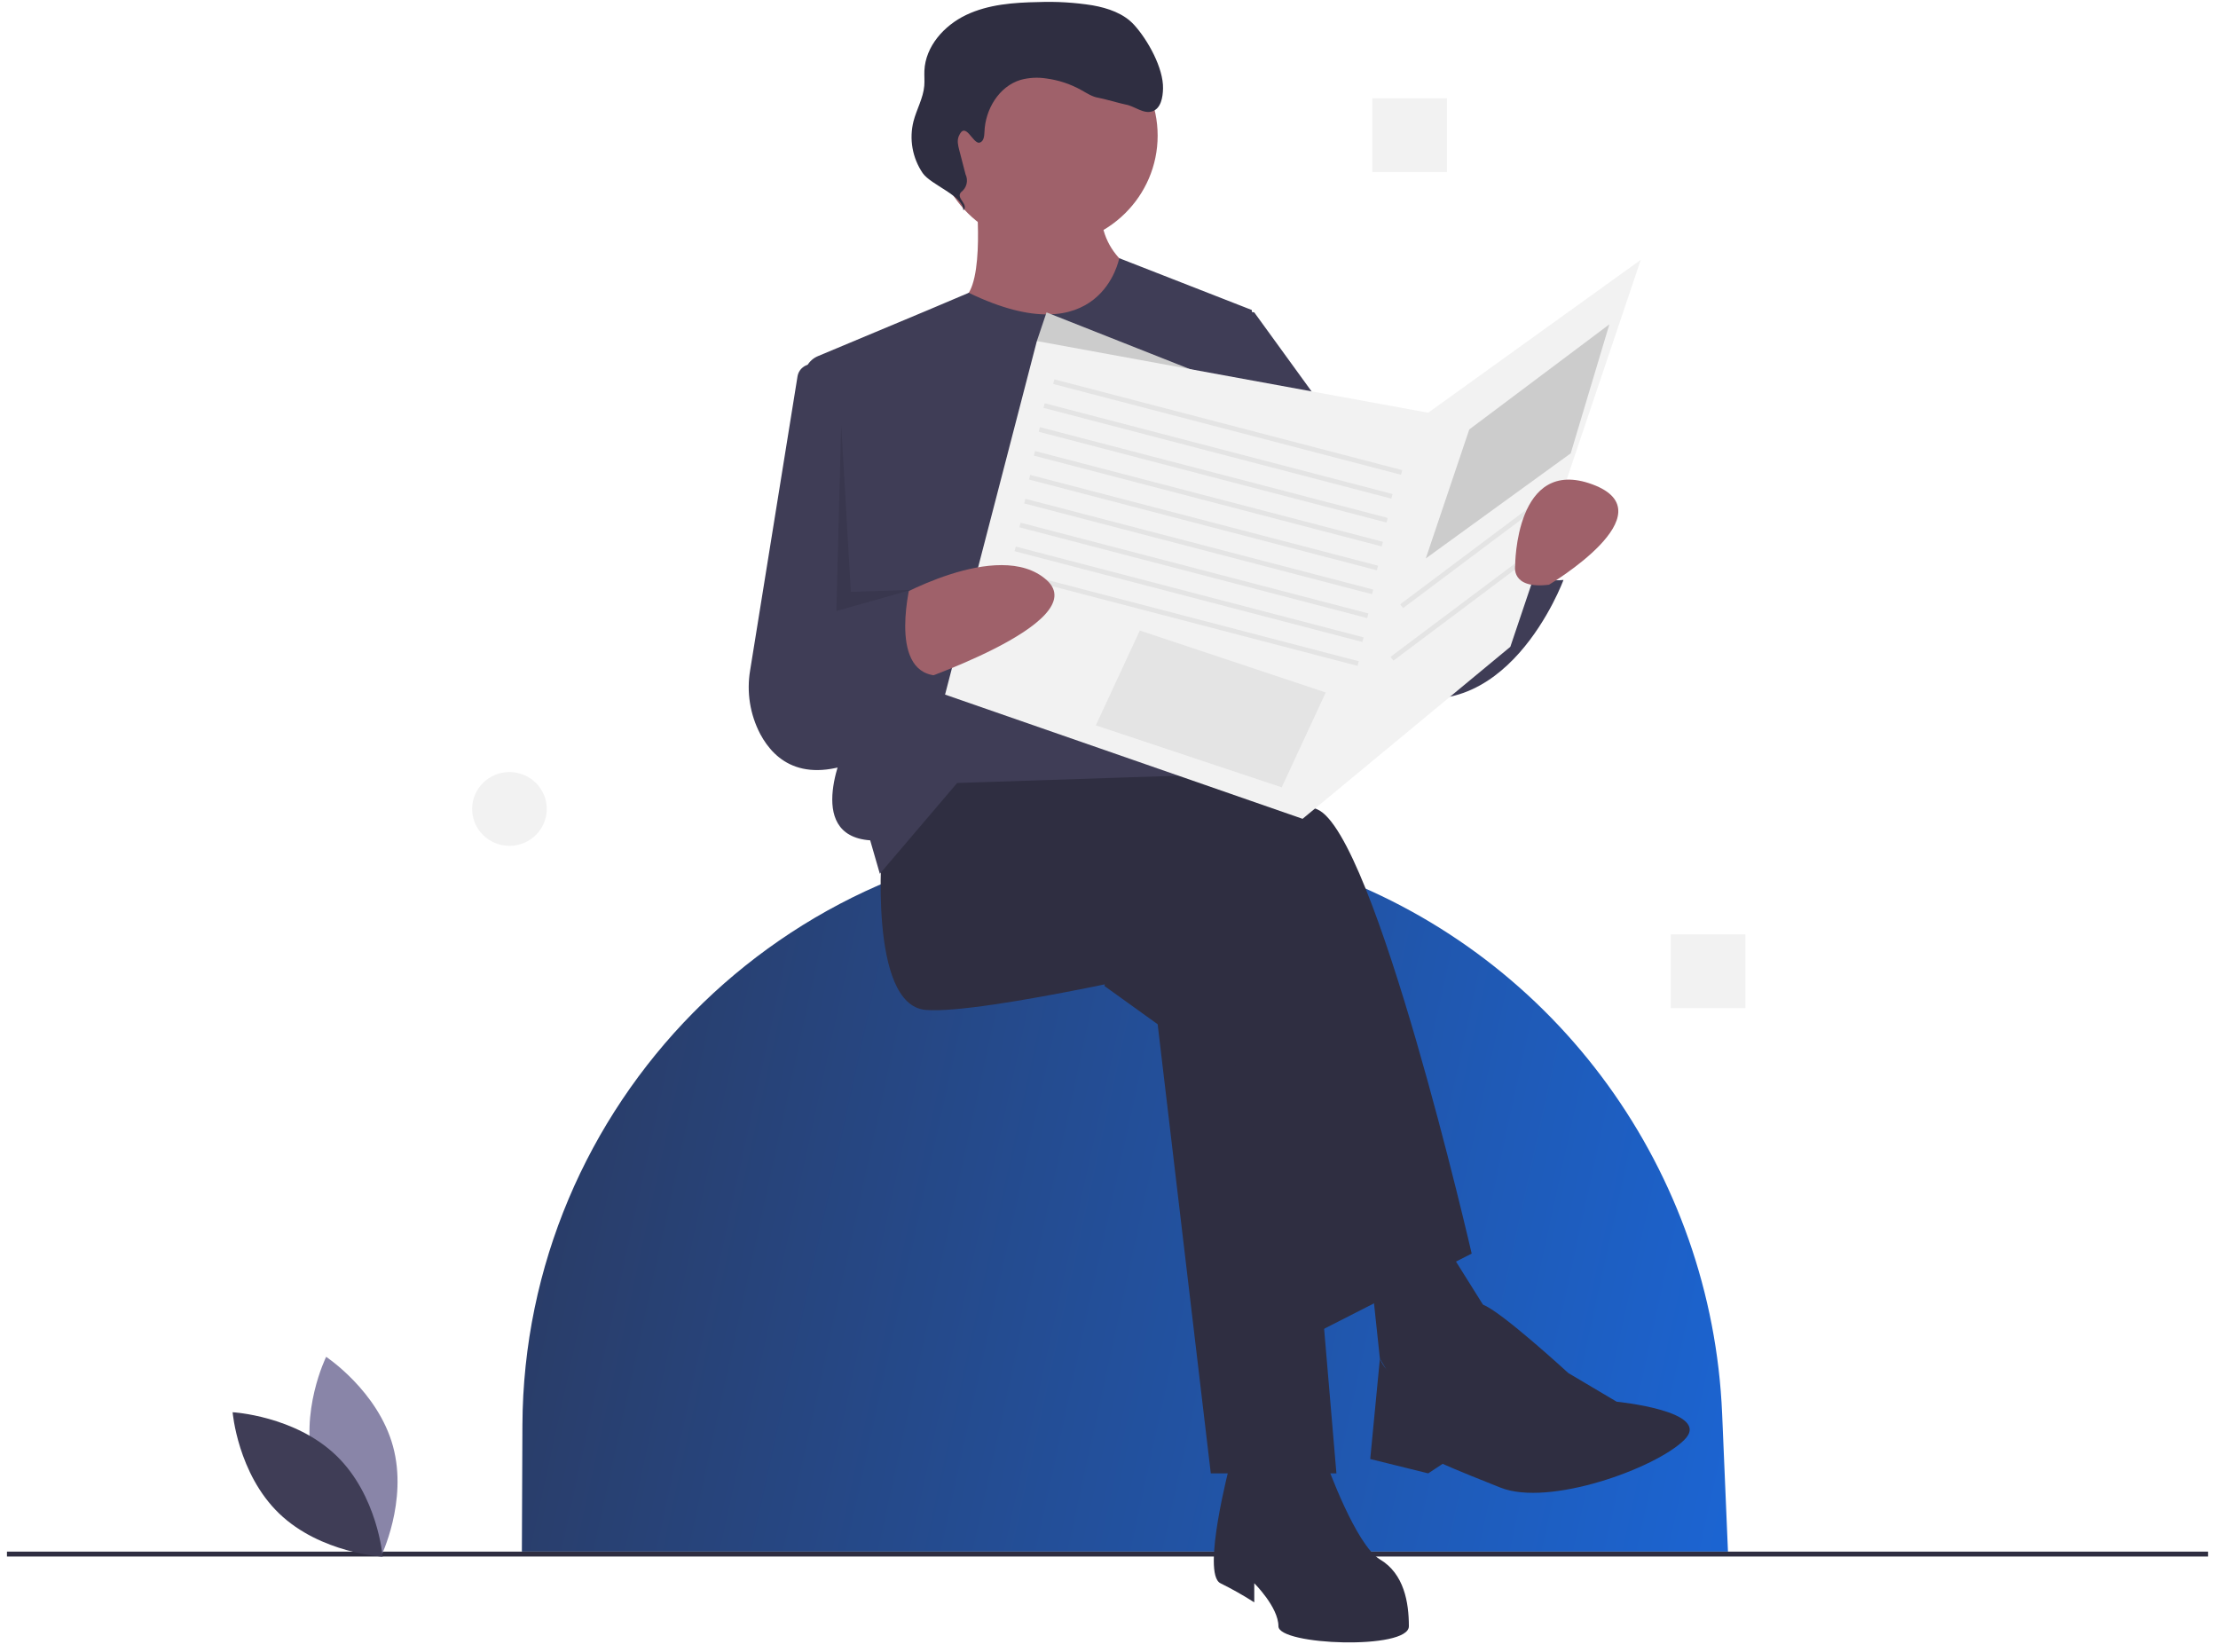 <svg width="192" height="143" viewBox="0 0 192 143" fill="none" xmlns="http://www.w3.org/2000/svg">
<path d="M149.581 134.312H45.176L45.223 123.366C45.342 95.668 67.699 72.846 95.705 72.375C96.007 72.37 96.31 72.367 96.614 72.367H96.614C102.916 72.362 109.168 73.473 115.074 75.647C134.89 82.944 148.191 101.485 149.076 122.377L149.581 134.312Z" fill="url(#paint0_linear_1769_4912)"/>
<path d="M191.142 134.312H0.602V134.738H191.142V134.312Z" fill="#2F2E41"/>
<path d="M95.611 85.354L100.212 88.662L104.812 127.537H115.686L111.922 83.286L96.866 77.496L95.611 85.354Z" fill="#2F2E41"/>
<path d="M76.372 72.948C76.372 72.948 75.117 87.009 80.136 87.422C85.154 87.836 104.393 83.287 104.393 83.287L113.594 115.545L127.395 108.514C127.395 108.514 119.03 72.121 114.012 70.053C108.993 67.985 92.264 63.85 92.264 63.85L80.136 65.917L76.372 72.948Z" fill="#2F2E41"/>
<path d="M106.484 126.711C106.484 126.711 103.974 136.223 105.647 137.05C106.654 137.547 107.631 138.099 108.575 138.704V137.05C108.575 137.05 110.666 139.118 110.666 140.772C110.666 142.426 121.958 142.84 121.958 140.772C121.958 138.704 121.54 136.223 119.449 134.982C117.358 133.741 114.848 126.711 114.848 126.711H106.484Z" fill="#2F2E41"/>
<path d="M118.613 109.753L119.45 117.611L122.377 122.574L129.487 114.716L124.05 106.031L118.613 109.753Z" fill="#2F2E41"/>
<path d="M125.305 117.612C125.305 117.612 126.845 112.405 128.375 112.941C129.905 113.477 135.76 118.853 135.76 118.853L139.943 121.334C139.943 121.334 148.307 122.161 145.798 124.643C143.288 127.124 134.087 130.433 129.905 128.778C125.723 127.124 124.887 126.711 124.887 126.711L123.632 127.538L118.613 126.297L119.45 117.612C119.45 117.612 120.704 121.334 125.305 117.612Z" fill="#2F2E41"/>
<path d="M90.592 21.252C95.904 21.252 100.211 16.994 100.211 11.74C100.211 6.487 95.904 2.229 90.592 2.229C85.279 2.229 80.973 6.487 80.973 11.74C80.973 16.994 85.279 21.252 90.592 21.252Z" fill="#9F616A"/>
<path d="M84.528 17.323C84.528 17.323 85.365 26.008 82.855 26.008C80.346 26.008 83.273 36.761 89.965 36.761C96.656 36.761 99.166 23.94 99.166 23.94C99.166 23.94 94.565 22.286 95.402 16.91C96.238 11.534 84.528 17.323 84.528 17.323Z" fill="#9F616A"/>
<path d="M83.861 25.346L80.345 26.836L70.804 30.828C70.419 30.989 70.097 31.268 69.886 31.625C69.675 31.982 69.587 32.396 69.633 32.806L73.236 64.47C73.236 64.47 69.472 72.328 75.327 72.741L76.163 75.636L82.855 67.778L107.948 66.951L108.366 26.836L96.885 22.35C96.885 22.35 95.323 30.887 83.861 25.346Z" fill="#3F3D56"/>
<path d="M72.191 32.005L70.645 31.568C70.472 31.519 70.29 31.507 70.112 31.533C69.934 31.558 69.763 31.621 69.611 31.717C69.459 31.813 69.329 31.939 69.23 32.088C69.131 32.237 69.066 32.405 69.037 32.581L64.936 58.021C64.616 59.904 64.922 61.84 65.809 63.538C67.076 65.91 69.708 68.062 75.118 65.503L78.882 38.622L72.191 32.005Z" fill="#3F3D56"/>
<path d="M103.557 26.215L108.575 27.042L122.377 46.066L123.631 49.374L131.578 46.893C131.578 46.893 131.159 50.615 135.342 50.201C135.342 50.201 130.323 63.849 119.867 59.713C109.412 55.578 106.066 43.171 106.066 43.171L103.557 26.215Z" fill="#3F3D56"/>
<path d="M109.412 34.485L90.592 27.041L89.756 29.522L98.538 36.967L109.412 34.485Z" fill="#CCCCCC"/>
<path d="M84.8 12.347C85.155 12.253 85.207 11.787 85.219 11.423C85.283 9.477 86.468 7.48 88.352 6.913C89.075 6.717 89.832 6.676 90.572 6.793C91.629 6.932 92.649 7.268 93.579 7.784C94.07 8.057 94.551 8.386 95.107 8.469C95.475 8.524 97.066 8.982 97.432 9.046C98.237 9.188 98.985 9.9 99.757 9.635C100.496 9.381 100.659 8.435 100.677 7.662C100.718 5.901 99.366 3.464 98.175 2.154C97.271 1.159 95.911 0.7 94.581 0.462C93.027 0.215 91.452 0.12 89.879 0.179C87.751 0.217 85.563 0.379 83.644 1.29C81.724 2.201 80.112 4.013 80.02 6.117C80.001 6.555 80.046 6.995 80.009 7.432C79.918 8.498 79.346 9.461 79.077 10.497C78.885 11.258 78.856 12.049 78.993 12.821C79.129 13.594 79.428 14.329 79.869 14.98C80.582 16.016 83.43 16.957 83.389 18.21C83.904 17.683 82.69 17.152 83.205 16.624C83.436 16.45 83.599 16.203 83.668 15.924C83.736 15.645 83.706 15.351 83.582 15.092L83.035 12.983C82.935 12.597 82.837 12.179 82.988 11.809C83.574 10.377 84.208 12.503 84.8 12.347Z" fill="#2F2E41"/>
<path d="M89.755 29.523L81.809 60.126L112.757 70.879L130.741 55.99L142.032 22.492L123.631 35.726L89.755 29.523Z" fill="#F2F2F2"/>
<path d="M91.273 32.839L91.166 33.238L121.278 41.096L121.385 40.696L91.273 32.839Z" fill="#E4E4E4"/>
<path d="M90.437 34.907L90.33 35.307L120.442 43.164L120.549 42.764L90.437 34.907Z" fill="#E4E4E4"/>
<path d="M90.019 36.975L89.912 37.375L120.024 45.233L120.131 44.833L90.019 36.975Z" fill="#E4E4E4"/>
<path d="M89.599 39.042L89.492 39.441L119.604 47.299L119.711 46.899L89.599 39.042Z" fill="#E4E4E4"/>
<path d="M89.181 41.11L89.074 41.51L119.186 49.367L119.293 48.968L89.181 41.11Z" fill="#E4E4E4"/>
<path d="M88.763 43.178L88.656 43.578L118.768 51.436L118.875 51.036L88.763 43.178Z" fill="#E4E4E4"/>
<path d="M88.345 45.245L88.238 45.645L118.35 53.502L118.457 53.102L88.345 45.245Z" fill="#E4E4E4"/>
<path d="M87.927 47.313L87.82 47.713L117.932 55.571L118.039 55.171L87.927 47.313Z" fill="#E4E4E4"/>
<path d="M87.509 49.382L87.402 49.781L117.514 57.639L117.621 57.239L87.509 49.382Z" fill="#E4E4E4"/>
<path d="M77.004 52.035C77.004 52.035 86.41 46.48 90.592 50.202C94.775 53.924 78.464 59.3 78.464 59.3L77.004 52.035Z" fill="#9F616A"/>
<path d="M66.754 54.75L78.882 50.201C78.882 50.201 76.791 58.059 80.973 58.472L75.118 65.503C75.118 65.503 63.408 65.503 66.754 54.75Z" fill="#3F3D56"/>
<path d="M98.668 54.58L114.762 59.944L110.953 68.153L94.859 62.79L98.668 54.58Z" fill="#E4E4E4"/>
<path d="M127.186 37.175L139.314 28.076L135.969 39.242L123.422 48.341L127.186 37.175Z" fill="#CCCCCC"/>
<path d="M133.334 43.213L121.205 52.31L121.458 52.64L133.587 43.542L133.334 43.213Z" fill="#E4E4E4"/>
<path d="M132.498 47.761L120.369 56.859L120.622 57.189L132.751 48.091L132.498 47.761Z" fill="#E4E4E4"/>
<path d="M134.087 50.615C134.087 50.615 144.542 44.412 137.851 41.931C131.159 39.449 131.159 48.961 131.159 48.961C131.159 48.961 130.741 51.029 134.087 50.615Z" fill="#9F616A"/>
<path opacity="0.1" d="M72.817 36.76L72.398 52.889L78.881 51.059L73.653 51.234L72.817 36.76Z" fill="black"/>
<path d="M27.182 127.019C28.489 131.798 32.967 134.757 32.967 134.757C32.967 134.757 35.326 129.969 34.018 125.19C32.711 120.411 28.233 117.451 28.233 117.451C28.233 117.451 25.875 122.24 27.182 127.019Z" fill="#8985A8"/>
<path d="M29.102 125.992C32.69 129.445 33.128 134.753 33.128 134.753C33.128 134.753 27.75 134.463 24.162 131.01C20.575 127.557 20.137 122.248 20.137 122.248C20.137 122.248 25.515 122.538 29.102 125.992Z" fill="#3F3D56"/>
<path d="M151.089 80.883H144.631V87.269H151.089V80.883Z" fill="#F2F2F2"/>
<path d="M125.257 8.506H118.799V14.892H125.257V8.506Z" fill="#F2F2F2"/>
<path d="M44.1 73.218C45.883 73.218 47.329 71.788 47.329 70.025C47.329 68.262 45.883 66.832 44.1 66.832C42.317 66.832 40.871 68.262 40.871 70.025C40.871 71.788 42.317 73.218 44.1 73.218Z" fill="#F2F2F2"/>
<defs>
<linearGradient id="paint0_linear_1769_4912" x1="185.567" y1="152.322" x2="5.402" y2="112.881" gradientUnits="userSpaceOnUse">
<stop stop-color="#1673F9"/>
<stop offset="1" stop-color="#2F2E41"/>
</linearGradient>
</defs>
</svg>
